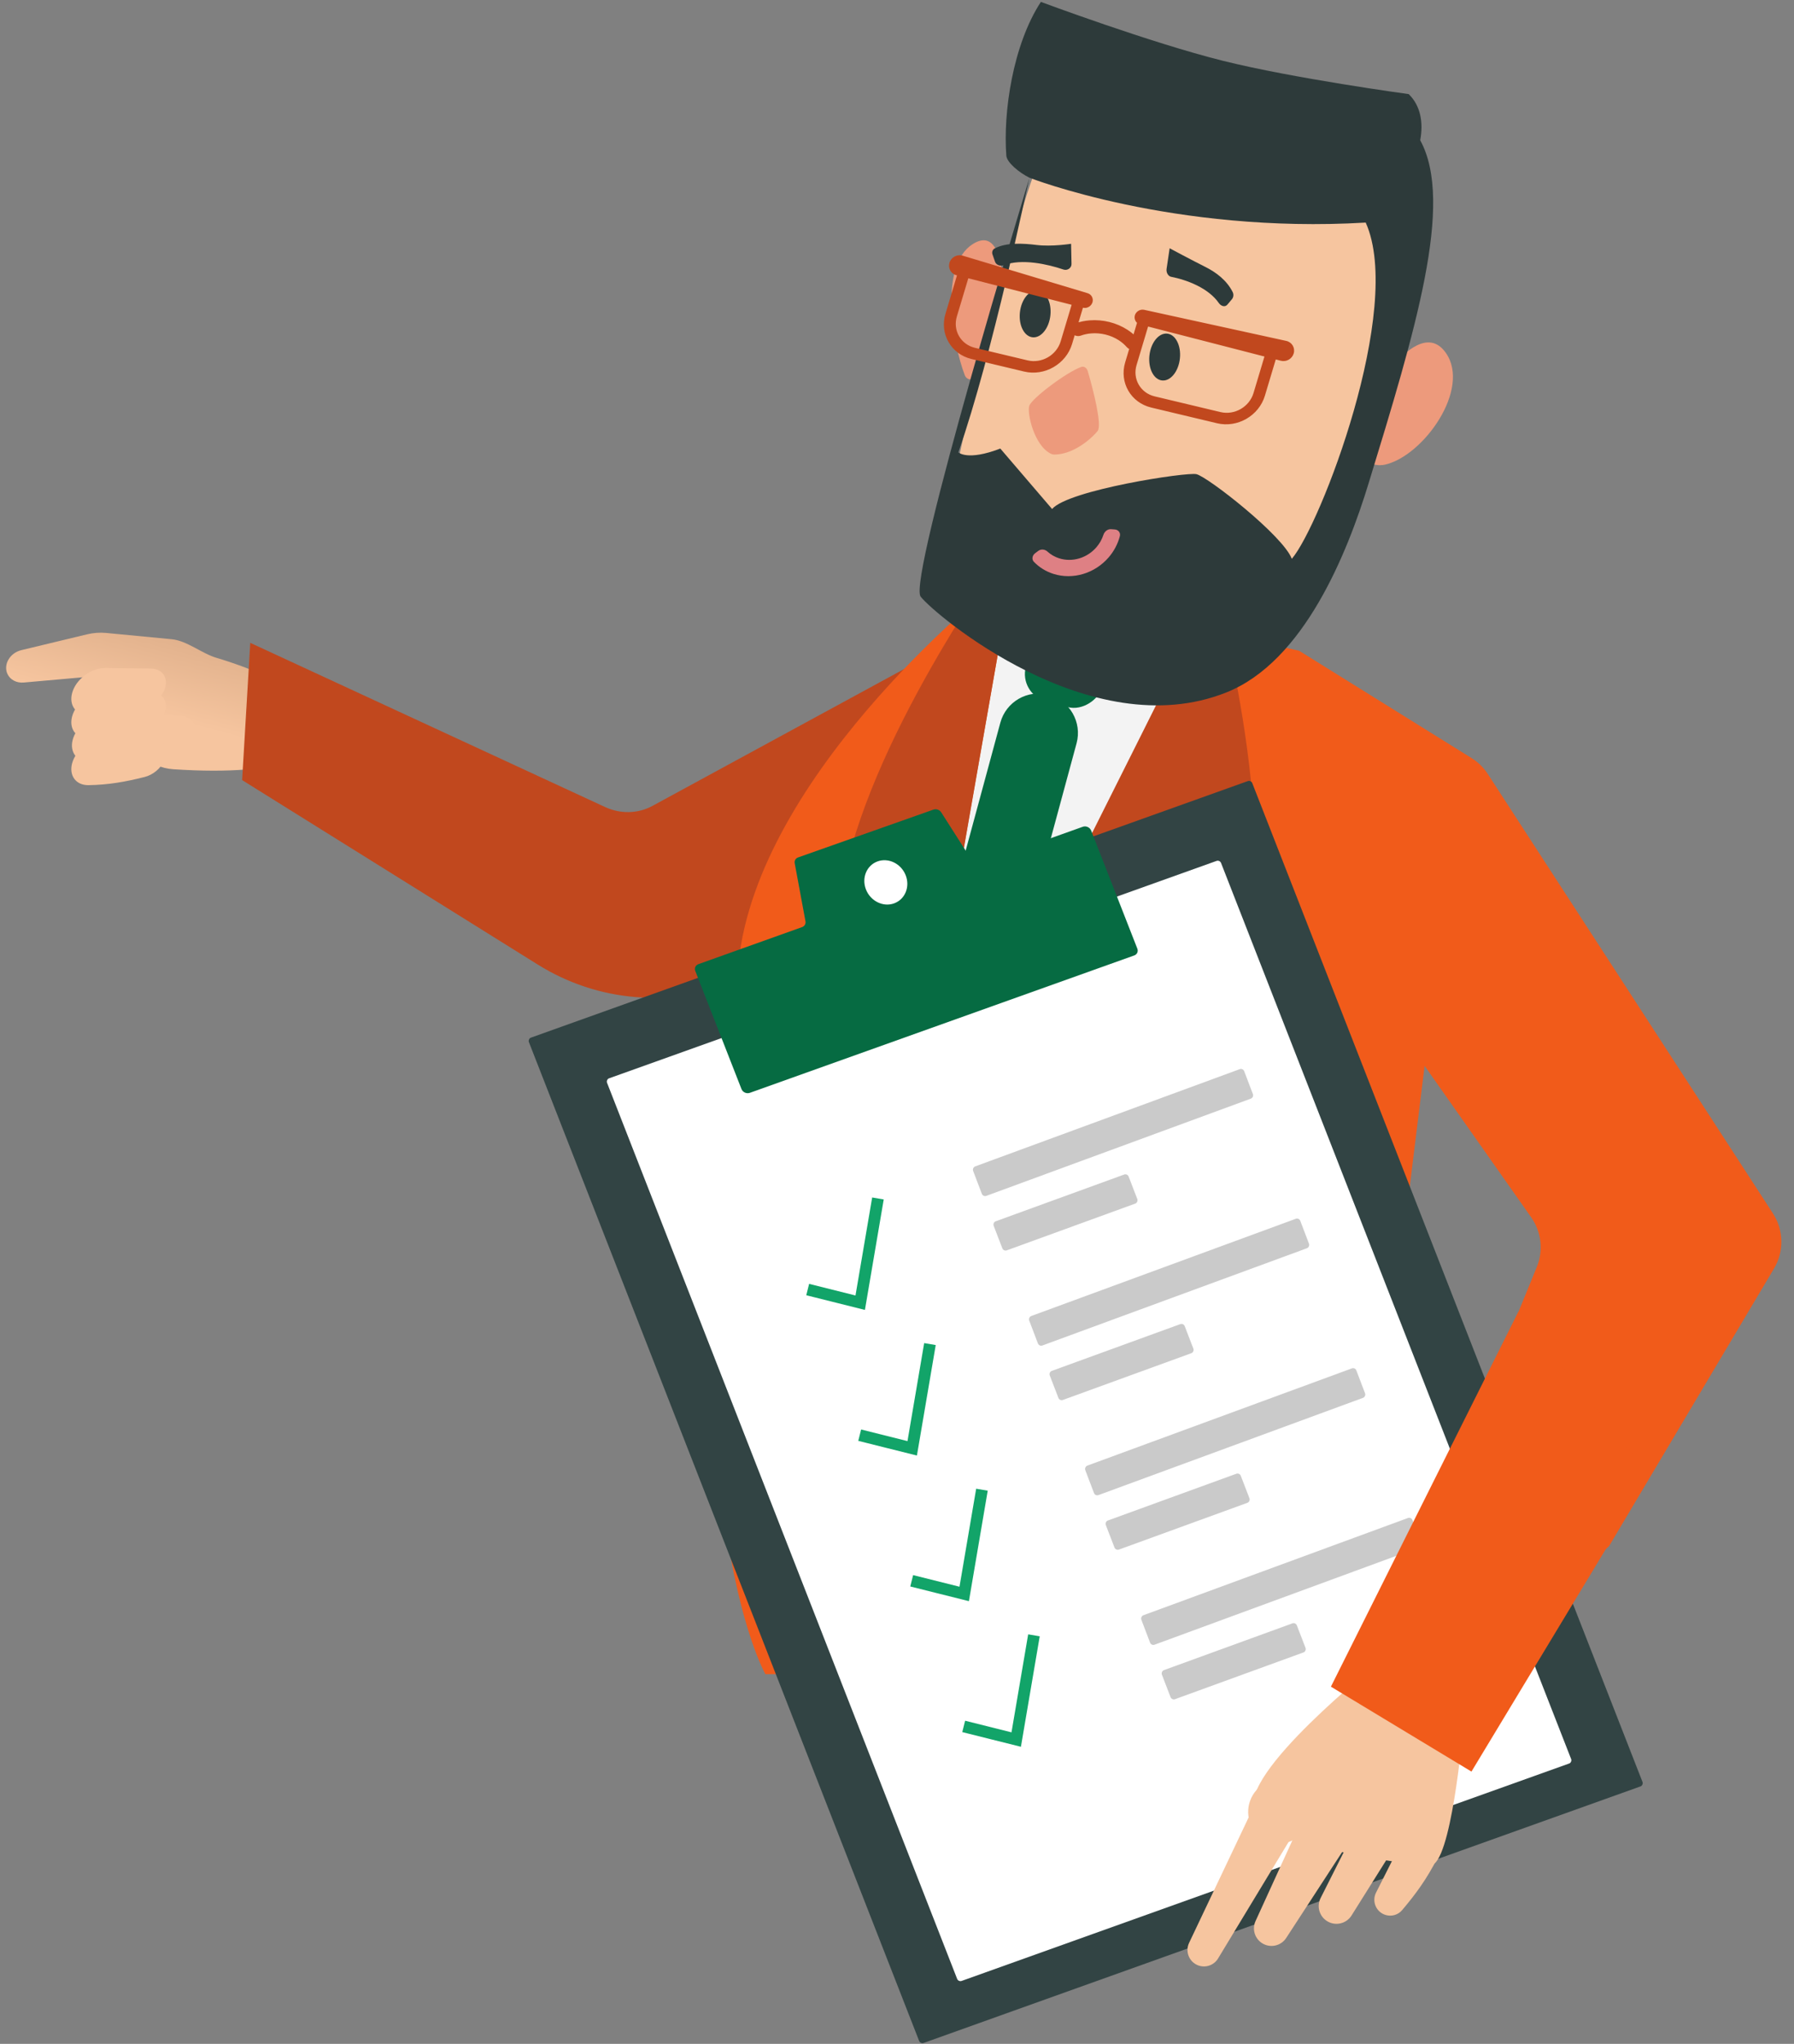 <svg width="345" height="393" viewBox="0 0 345 393" fill="none" xmlns="http://www.w3.org/2000/svg">
<rect x="0" y="0" width="345" height="393" fill="#808080" stroke="none"/>
<path fill-rule="evenodd" clip-rule="evenodd" d="M33.324 147.912C55.522 149.386 62.453 144.646 64.511 140.818C65.84 138.345 63.608 135.612 60.805 134.262C56.038 131.966 48.233 128.428 41.686 126.508C38.789 125.659 35.977 123.195 33.027 122.912L20.422 121.703C19.207 121.587 17.956 121.678 16.727 121.974L4.09 125.016C1.904 125.542 0.601 127.777 1.43 129.581C1.947 130.707 3.182 131.36 4.561 131.238L16.578 130.173C17.918 130.054 19.242 130.178 20.475 130.537L25.063 131.874C25.391 131.97 25.671 132.177 25.892 132.441C26.23 132.843 26.417 133.361 26.297 133.821C25.809 135.682 25.498 137.64 25.312 139.473C24.86 143.933 28.613 147.599 33.324 147.912Z" fill="url(#paint0_linear_224_2841)"/>
<path d="M17.024 141.961C14.573 141.997 13.259 140.1 13.86 137.796C14.554 135.135 17.522 132.91 20.329 132.946L28.998 133.057C31.391 133.087 32.579 135.106 31.527 137.355C30.858 138.786 29.418 139.985 27.822 140.389C24.122 141.324 20.841 141.907 17.024 141.961Z" fill="#F6C59F"/>
<path d="M17.024 137.457C14.573 137.492 13.259 135.596 13.86 133.292C14.554 130.631 17.522 128.405 20.329 128.441L28.998 128.552C31.391 128.583 32.579 130.602 31.527 132.851C30.858 134.282 29.418 135.481 27.822 135.884C24.122 136.819 20.841 137.402 17.024 137.457Z" fill="#F6C59F"/>
<path d="M17.162 146.483C14.758 146.456 13.41 144.634 13.953 142.359C14.592 139.684 17.572 137.415 20.397 137.451L34.646 137.634C37.022 137.664 38.157 139.714 37.025 141.933C36.301 143.353 34.807 144.493 33.217 144.81C27.742 145.902 23.017 146.548 17.162 146.483Z" fill="#F6C59F"/>
<path d="M17.024 150.97C14.573 151.006 13.259 149.109 13.86 146.805C14.554 144.144 17.522 141.918 20.329 141.954L28.998 142.066C31.391 142.096 32.579 144.115 31.527 146.364C30.858 147.795 29.418 148.994 27.822 149.398C24.122 150.333 20.841 150.915 17.024 150.97Z" fill="#F6C59F"/>
<path d="M125.465 154.963L186.237 121.916L179.252 172.221L141.277 188.621C129.159 193.854 114.96 192.672 103.417 185.47L46.562 149.997L48.128 123.609L116.376 155.184C119.325 156.548 122.701 156.466 125.465 154.963Z" fill="#C1481E"/>
<path d="M283.008 145.776L249.825 125.125L191.758 112.045C191.758 112.045 147.194 146.954 142.21 183.552C127.895 288.657 147.194 321.91 147.194 321.91H259.568L273.963 204.947L294.462 234.076C296.424 236.864 296.831 240.459 295.541 243.614L253.13 347.398L309.435 297.289L341.169 243.891C343.113 240.621 343.033 236.53 340.961 233.339L286.112 148.822C285.313 147.592 284.253 146.552 283.008 145.776Z" fill="#F15B1A"/>
<path d="M172.14 237.921L231.772 116.45C231.772 116.45 217.569 121.46 203.606 118.128C196.595 116.454 194.505 114.801 194.029 113.665L194.289 112.188C194.289 112.188 193.651 112.763 194.029 113.665L172.14 237.921Z" fill="#F3F3F3"/>
<rect width="15.184" height="10.846" rx="5.423" transform="matrix(-0.966 -0.259 -0.259 0.966 213.354 126.885)" fill="#066B42"/>
<path d="M207.03 142.931C208.127 138.884 205.735 134.714 201.688 133.617C197.641 132.521 193.471 134.913 192.374 138.96L170.632 219.202C170.192 220.824 170.209 222.536 170.682 224.148L174.223 236.24L182.945 227.355C184.04 226.239 184.83 224.861 185.239 223.352L207.03 142.931Z" fill="#066B42"/>
<path d="M195.377 105.859L172.575 236.205C172.422 237.079 171.242 237.233 170.868 236.429C160.665 214.467 160.35 203.759 161.14 178.239C161.95 152.115 186.24 115.873 193.805 105.194C194.359 104.412 195.542 104.915 195.377 105.859Z" fill="#C1481E"/>
<path d="M232.547 115.209L171.821 236.393C171.494 237.045 172.035 237.795 172.757 237.695C201.295 233.747 217.599 223.017 233.593 199.96C249.249 177.393 237.137 126.56 234.195 115.34C233.984 114.537 232.919 114.467 232.547 115.209Z" fill="#C1481E"/>
<path d="M187.121 46.9C191.566 44.146 192.579 50.176 192.877 54.051C191.256 74.541 186.23 73.975 185.535 72.151C183.132 65.845 180.583 50.951 187.121 46.9Z" fill="#ED9A7C"/>
<path d="M180.969 105.731C183.388 92.192 186.386 78.345 189.189 66.838C194.779 48.837 197.262 33.023 202.52 26.575C232.387 34.038 233.041 43.873 269.779 39.428C269.704 88.211 254.425 125.918 231.684 131.995C209.099 138.03 178.55 119.271 180.969 105.731Z" fill="#F6C59F"/>
<path d="M278.054 67.863C274.755 63.145 269.993 67.746 267.326 70.89C256.791 89.221 264.09 89.865 266.371 89.34C273.765 87.636 282.907 74.803 278.054 67.863Z" fill="#ED9A7C"/>
<path fill-rule="evenodd" clip-rule="evenodd" d="M193.525 29.938C192.88 21.598 194.792 8.58 200.17 0.366C200.17 0.366 221.191 8.201 235.15 11.684C248.879 15.108 270.901 18.095 270.901 18.095C273.204 20.324 273.751 23.595 273.118 26.967C279.701 39.003 272.155 63.653 263.174 92.994C259.088 106.342 250.782 127.185 235.827 133.148C209.703 143.565 179.593 118.065 177.042 114.714C174.492 111.364 197.975 34.177 197.975 34.177C195.978 33.186 193.625 31.236 193.525 29.938ZM197.975 34.177C197.492 36.046 190.93 67.919 184.306 86.975C184.306 86.975 186.007 88.694 192.366 86.25L202.324 97.872C205.459 94.207 228.279 90.722 230.09 91.177C232.354 91.744 246.731 102.997 248.425 107.448C253.859 101.16 270.05 59.318 262.636 42.798C225.619 44.994 197.975 34.177 197.975 34.177Z" fill="#2D3A3A"/>
<path d="M199.056 106.383C198.508 106.793 198.369 107.553 198.817 108.019C199.846 109.088 201.134 109.888 202.581 110.346C204.406 110.925 206.397 110.932 208.292 110.366C210.188 109.801 211.899 108.689 213.202 107.177C214.234 105.979 214.972 104.574 215.36 103.082C215.529 102.433 215.056 101.855 214.393 101.806L213.662 101.753C212.999 101.704 212.402 102.205 212.194 102.846C211.914 103.709 211.458 104.519 210.852 105.223C209.974 106.242 208.821 106.991 207.544 107.372C206.267 107.753 204.926 107.748 203.696 107.358C202.846 107.089 202.076 106.644 201.433 106.057C200.956 105.621 200.209 105.52 199.661 105.93L199.056 106.383Z" fill="#DE8084"/>
<path d="M211.093 82.85C211.938 81.743 210.333 75.287 209.202 71.417C209.019 70.791 208.522 70.348 207.904 70.567C205.119 71.554 198.508 76.533 197.951 77.995C197.448 79.314 198.846 85.718 202.146 87.271C202.338 87.362 202.55 87.403 202.764 87.402C206.637 87.393 210.197 84.025 211.093 82.85Z" fill="#ED9A7C"/>
<path fill-rule="evenodd" clip-rule="evenodd" d="M199 50.536C201 50.78 202.968 51.3 204.519 51.829C205.26 52.081 206.078 51.53 206.061 50.757L205.979 46.877C205.979 46.877 202.293 47.465 199.357 47.106C196.74 46.786 193.524 46.59 191.281 47.775C190.864 47.995 190.712 48.489 190.863 48.921L191.354 50.328C191.586 50.994 192.431 51.24 193.11 50.976C194.731 50.347 196.823 50.27 199 50.536Z" fill="#2D3A3A"/>
<path fill-rule="evenodd" clip-rule="evenodd" d="M230.197 54.886C228.473 54.029 226.649 53.5 225.225 53.226C224.657 53.116 224.237 52.411 224.343 51.698L224.93 47.74C224.93 47.74 229.414 50.139 231.754 51.303C233.831 52.335 235.917 53.881 237.059 56.173C237.283 56.621 237.204 57.181 236.917 57.523L236.039 58.571C235.588 59.109 234.818 58.89 234.385 58.263C233.416 56.859 231.903 55.734 230.197 54.886Z" fill="#2D3A3A"/>
<path d="M196.131 60.116C195.883 62.605 196.996 64.729 198.618 64.86C200.239 64.99 201.754 63.077 202.003 60.588C202.251 58.098 201.137 55.974 199.516 55.844C197.894 55.714 196.379 57.626 196.131 60.116Z" fill="#2D3A3A"/>
<path d="M221.036 68.418C220.788 70.907 221.901 73.031 223.523 73.161C225.144 73.292 226.66 71.379 226.908 68.89C227.156 66.4 226.043 64.276 224.421 64.146C222.8 64.015 221.284 65.928 221.036 68.418Z" fill="#2D3A3A"/>
<rect width="148.153" height="208.072" rx="0.663" transform="matrix(-0.939 0.336 0.363 0.929 240.582 149.969)" fill="#324444"/>
<rect width="125.754" height="186.814" rx="0.663" transform="matrix(-0.939 0.336 0.363 0.929 234.575 165.316)" fill="white"/>
<path d="M168.836 230.442L165.424 250.486L155.326 247.958" stroke="#12A469" stroke-width="2.254" stroke-miterlimit="10"/>
<path d="M178.836 258.442L175.424 278.486L165.326 275.958" stroke="#12A469" stroke-width="2.254" stroke-miterlimit="10"/>
<path d="M188.836 286.442L185.424 306.486L175.326 303.958" stroke="#12A469" stroke-width="2.254" stroke-miterlimit="10"/>
<path d="M198.836 314.442L195.424 334.486L185.326 331.958" stroke="#12A469" stroke-width="2.254" stroke-miterlimit="10"/>
<path fill-rule="evenodd" clip-rule="evenodd" d="M152.827 165.978C152.737 165.49 153.006 165.035 153.484 164.866L179.515 155.67C180.052 155.48 180.692 155.707 181.005 156.197L186.952 165.517C187.265 166.009 187.908 166.235 188.446 166.043L208.236 158.97C208.855 158.749 209.593 159.085 209.832 159.697L218.718 182.408C218.931 182.951 218.672 183.519 218.122 183.715L144.19 210.136C143.571 210.357 142.834 210.022 142.594 209.41L133.708 186.699C133.496 186.156 133.755 185.587 134.304 185.391L154.247 178.264C154.722 178.094 154.989 177.64 154.899 177.154L152.827 165.978Z" fill="#066B42"/>
<ellipse rx="4.068" ry="4.346" transform="matrix(-0.939 0.336 0.364 0.929 170.352 169.666)" fill="white"/>
<rect width="55.697" height="6.082" rx="0.663" transform="matrix(-0.936 0.344 0.354 0.931 239.033 205.351)" fill="#CACACA"/>
<rect width="55.697" height="6.082" rx="0.663" transform="matrix(-0.936 0.344 0.354 0.931 249.816 234.118)" fill="#CACACA"/>
<rect width="55.697" height="6.082" rx="0.663" transform="matrix(-0.936 0.344 0.354 0.931 260.6 262.885)" fill="#CACACA"/>
<rect width="55.697" height="6.082" rx="0.663" transform="matrix(-0.936 0.344 0.354 0.931 271.384 291.653)" fill="#CACACA"/>
<rect width="27.709" height="6.002" rx="0.663" transform="matrix(-0.937 0.341 0.358 0.93 216.809 225.615)" fill="#CACACA"/>
<rect width="27.709" height="6.002" rx="0.663" transform="matrix(-0.937 0.341 0.358 0.93 227.593 254.382)" fill="#CACACA"/>
<rect width="27.709" height="6.002" rx="0.663" transform="matrix(-0.937 0.341 0.358 0.93 238.376 283.15)" fill="#CACACA"/>
<rect width="27.709" height="6.002" rx="0.663" transform="matrix(-0.937 0.341 0.358 0.93 249.16 311.917)" fill="#CACACA"/>
<path fill-rule="evenodd" clip-rule="evenodd" d="M208.948 56.901C209.306 57.008 209.556 57.324 209.577 57.694C209.613 58.308 209.029 58.785 208.429 58.631L207.875 58.489L205.619 66.017C204.55 69.582 200.748 71.771 197.126 70.907L186.992 68.491C183.37 67.627 181.299 64.037 182.368 60.472L184.707 52.667L185.799 52.931L183.461 60.732C182.571 63.703 184.296 66.695 187.314 67.415L197.448 69.832C200.467 70.552 203.635 68.727 204.526 65.756L206.787 58.209L184.116 52.389C183.362 52.195 182.919 51.43 183.128 50.68C183.342 49.909 184.159 49.458 184.925 49.688L208.948 56.901ZM247.199 66.088C247.984 66.26 248.459 67.045 248.245 67.819C248.036 68.573 247.253 69.025 246.495 68.83L244.957 68.434L242.704 75.958C241.636 79.523 237.835 81.712 234.213 80.848L221.553 77.826C217.931 76.961 215.86 73.37 216.928 69.805L217.867 66.67C217.596 66.702 217.322 66.593 217.14 66.384C216.679 65.852 216.127 65.374 215.501 64.968C214.692 64.442 213.777 64.047 212.807 63.804C211.838 63.561 210.834 63.476 209.852 63.553C209.094 63.613 208.36 63.768 207.677 64.014C207.328 64.139 206.934 64.044 206.724 63.753C206.446 63.367 206.603 62.816 207.067 62.658C207.859 62.39 208.703 62.218 209.573 62.15C210.775 62.055 212.005 62.159 213.192 62.457C214.379 62.754 215.5 63.238 216.491 63.882C217.152 64.312 217.747 64.807 218.261 65.353L219.26 62.015L220.353 62.279L218.021 70.066C217.131 73.037 218.857 76.029 221.875 76.75L234.535 79.772C237.553 80.492 240.721 78.668 241.611 75.697L243.87 68.154L219.432 61.857C218.71 61.671 218.527 60.744 219.121 60.284C219.337 60.117 219.616 60.054 219.88 60.112L247.199 66.088Z" fill="#C1481E"/>
<path d="M209.577 57.694L209.006 57.757L209.006 57.757L209.577 57.694ZM208.948 56.901L208.75 57.43L208.948 56.901ZM208.429 58.631L208.254 59.166L208.429 58.631ZM207.875 58.489L207.326 58.363L207.492 57.81L208.051 57.953L207.875 58.489ZM205.619 66.017L206.167 66.142L206.167 66.142L205.619 66.017ZM197.126 70.907L196.959 71.445L197.126 70.907ZM186.992 68.491L186.825 69.028L186.992 68.491ZM182.368 60.472L181.819 60.346L182.368 60.472ZM184.707 52.667L184.158 52.542L184.322 51.996L184.875 52.13L184.707 52.667ZM185.799 52.931L185.967 52.394L186.507 52.524L186.348 53.056L185.799 52.931ZM183.461 60.732L182.912 60.607L182.912 60.607L183.461 60.732ZM187.314 67.415L187.148 67.952L187.314 67.415ZM197.448 69.832L197.615 69.294L197.448 69.832ZM204.526 65.756L203.977 65.63L204.526 65.756ZM206.787 58.209L206.963 57.674L207.493 57.81L207.336 58.335L206.787 58.209ZM184.116 52.389L184.292 51.853L184.116 52.389ZM183.128 50.68L183.679 50.795L183.679 50.795L183.128 50.68ZM184.925 49.688L185.123 49.159L184.925 49.688ZM248.245 67.819L248.797 67.933L248.245 67.819ZM247.199 66.088L247.043 66.628L247.199 66.088ZM246.495 68.83L246.671 68.295L246.495 68.83ZM244.957 68.434L244.408 68.308L244.574 67.755L245.133 67.899L244.957 68.434ZM242.704 75.958L243.252 76.083L242.704 75.958ZM234.213 80.848L234.046 81.385L234.213 80.848ZM221.553 77.826L221.719 77.288L221.553 77.826ZM216.928 69.805L216.379 69.68L216.928 69.805ZM217.867 66.67L217.83 66.121L218.646 66.026L218.415 66.796L217.867 66.67ZM217.14 66.384L216.694 66.754L216.694 66.754L217.14 66.384ZM215.501 64.968L215.839 64.503L215.501 64.968ZM212.807 63.804L212.635 64.34L212.807 63.804ZM209.852 63.553L209.866 64.104L209.852 63.553ZM207.677 64.014L207.848 64.531L207.677 64.014ZM206.724 63.753L207.199 63.419L207.199 63.419L206.724 63.753ZM207.067 62.658L207.229 63.179L207.229 63.179L207.067 62.658ZM209.573 62.15L209.587 62.701L209.587 62.701L209.573 62.15ZM213.192 62.457L213.019 62.992L213.192 62.457ZM216.491 63.882L216.828 63.418L216.491 63.882ZM218.261 65.353L218.809 65.479L218.513 66.467L217.828 65.738L218.261 65.353ZM219.26 62.015L218.712 61.89L218.875 61.345L219.429 61.478L219.26 62.015ZM220.353 62.279L220.521 61.742L221.06 61.873L220.901 62.405L220.353 62.279ZM218.021 70.066L218.569 70.191L218.021 70.066ZM221.875 76.75L221.708 77.287L221.708 77.287L221.875 76.75ZM234.535 79.772L234.702 79.234L234.535 79.772ZM241.611 75.697L241.062 75.571L241.611 75.697ZM243.87 68.154L244.046 67.619L244.575 67.755L244.418 68.279L243.87 68.154ZM219.432 61.857L219.255 62.392L219.432 61.857ZM219.121 60.284L218.78 59.86L218.78 59.86L219.121 60.284ZM219.88 60.112L219.724 60.652L219.88 60.112ZM209.006 57.757C208.997 57.602 208.891 57.472 208.75 57.43L209.145 56.372C209.72 56.544 210.114 57.046 210.148 57.632L209.006 57.757ZM208.605 58.096C208.81 58.148 209.02 57.997 209.006 57.757L210.148 57.632C210.206 58.618 209.248 59.421 208.254 59.166L208.605 58.096ZM208.051 57.953L208.605 58.096L208.254 59.166L207.699 59.024L208.051 57.953ZM205.07 65.891L207.326 58.363L208.423 58.614L206.167 66.142L205.07 65.891ZM197.292 70.37C200.61 71.161 204.091 69.156 205.07 65.891L206.167 66.142C205.009 70.007 200.885 72.381 196.959 71.445L197.292 70.37ZM187.158 67.953L197.292 70.37L196.959 71.445L186.825 69.028L187.158 67.953ZM182.916 60.597C181.937 63.866 183.836 67.161 187.158 67.953L186.825 69.028C182.903 68.093 180.662 64.207 181.819 60.346L182.916 60.597ZM185.256 52.793L182.916 60.597L181.819 60.346L184.158 52.542L185.256 52.793ZM185.631 53.468L184.539 53.204L184.875 52.13L185.967 52.394L185.631 53.468ZM182.912 60.607L185.251 52.805L186.348 53.056L184.009 60.858L182.912 60.607ZM187.148 67.952C183.829 67.161 181.933 63.873 182.912 60.607L184.009 60.858C183.208 63.533 184.762 66.229 187.481 66.877L187.148 67.952ZM197.282 70.369L187.148 67.952L187.481 66.877L197.615 69.294L197.282 70.369ZM205.074 65.882C204.094 69.152 200.604 71.161 197.282 70.369L197.615 69.294C200.329 69.942 203.177 68.302 203.977 65.63L205.074 65.882ZM207.336 58.335L205.074 65.882L203.977 65.63L206.239 58.084L207.336 58.335ZM184.292 51.853L206.963 57.674L206.612 58.744L183.94 52.924L184.292 51.853ZM183.679 50.795C183.551 51.255 183.828 51.734 184.292 51.853L183.94 52.924C182.896 52.656 182.287 51.605 182.576 50.566L183.679 50.795ZM184.728 50.217C184.274 50.081 183.805 50.342 183.679 50.795L182.576 50.566C182.879 49.475 184.043 48.835 185.123 49.159L184.728 50.217ZM208.75 57.43L184.728 50.217L185.123 49.159L209.145 56.372L208.75 57.43ZM247.693 67.705C247.825 67.227 247.526 66.734 247.043 66.628L247.355 65.549C248.443 65.786 249.092 66.864 248.797 67.933L247.693 67.705ZM246.671 68.295C247.118 68.41 247.57 68.149 247.693 67.705L248.797 67.933C248.502 68.996 247.387 69.64 246.318 69.365L246.671 68.295ZM245.133 67.899L246.671 68.295L246.318 69.365L244.781 68.969L245.133 67.899ZM242.155 75.832L244.408 68.308L245.505 68.559L243.252 76.083L242.155 75.832ZM234.379 80.31C237.697 81.102 241.177 79.098 242.155 75.832L243.252 76.083C242.095 79.948 237.972 82.322 234.046 81.385L234.379 80.31ZM221.719 77.288L234.379 80.31L234.046 81.385L221.386 78.363L221.719 77.288ZM217.476 69.93C216.497 73.2 218.397 76.496 221.719 77.288L221.386 78.363C217.464 77.427 215.223 73.541 216.379 69.68L217.476 69.93ZM218.415 66.796L217.476 69.93L216.379 69.68L217.318 66.545L218.415 66.796ZM217.903 67.219C217.43 67.275 216.981 67.085 216.694 66.754L217.587 66.015C217.663 66.102 217.762 66.129 217.83 66.121L217.903 67.219ZM216.694 66.754C216.265 66.259 215.75 65.813 215.164 65.433L215.839 64.503C216.503 64.935 217.093 65.444 217.587 66.015L216.694 66.754ZM215.164 65.433C214.406 64.94 213.546 64.568 212.635 64.34L212.98 63.268C214.007 63.525 214.979 63.945 215.839 64.503L215.164 65.433ZM212.635 64.34C211.723 64.112 210.782 64.032 209.866 64.104L209.838 63.002C210.885 62.919 211.952 63.011 212.98 63.268L212.635 64.34ZM209.866 64.104C209.158 64.16 208.478 64.305 207.848 64.531L207.505 63.496C208.243 63.232 209.029 63.065 209.838 63.002L209.866 64.104ZM207.848 64.531C207.274 64.737 206.61 64.587 206.249 64.086L207.199 63.419C207.258 63.501 207.382 63.541 207.505 63.496L207.848 64.531ZM206.249 64.086C205.797 63.46 206.003 62.444 206.906 62.138L207.229 63.179C207.208 63.186 207.197 63.195 207.19 63.203C207.181 63.212 207.172 63.226 207.165 63.248C207.151 63.293 207.155 63.358 207.199 63.419L206.249 64.086ZM206.906 62.138C207.748 61.852 208.642 61.67 209.56 61.598L209.587 62.701C208.764 62.765 207.97 62.928 207.229 63.179L206.906 62.138ZM209.56 61.598C210.827 61.499 212.12 61.609 213.365 61.921L213.019 62.992C211.891 62.71 210.724 62.611 209.587 62.701L209.56 61.598ZM213.365 61.921C214.61 62.233 215.787 62.741 216.828 63.418L216.154 64.347C215.214 63.736 214.148 63.275 213.019 62.992L213.365 61.921ZM216.828 63.418C217.523 63.869 218.15 64.391 218.694 64.969L217.828 65.738C217.343 65.222 216.781 64.754 216.154 64.347L216.828 63.418ZM219.809 62.141L218.809 65.479L217.712 65.228L218.712 61.89L219.809 62.141ZM220.184 62.816L219.092 62.552L219.429 61.478L220.521 61.742L220.184 62.816ZM217.472 69.941L219.804 62.154L220.901 62.405L218.569 70.191L217.472 69.941ZM221.708 77.287C218.39 76.495 216.494 73.207 217.472 69.941L218.569 70.191C217.768 72.867 219.323 75.564 222.042 76.213L221.708 77.287ZM234.368 80.309L221.708 77.287L222.042 76.213L234.702 79.234L234.368 80.309ZM242.159 75.822C241.18 79.093 237.691 81.102 234.368 80.309L234.702 79.234C237.416 79.882 240.262 78.243 241.062 75.571L242.159 75.822ZM244.418 68.279L242.159 75.822L241.062 75.571L243.321 68.028L244.418 68.279ZM219.608 61.322L244.046 67.619L243.693 68.689L219.255 62.392L219.608 61.322ZM219.462 60.709C219.365 60.784 219.318 60.903 219.345 61.04C219.372 61.178 219.467 61.286 219.608 61.322L219.255 62.392C218.129 62.102 217.782 60.632 218.78 59.86L219.462 60.709ZM219.724 60.652C219.626 60.63 219.532 60.655 219.462 60.709L218.78 59.86C219.142 59.58 219.605 59.478 220.036 59.572L219.724 60.652ZM247.043 66.628L219.724 60.652L220.036 59.572L247.355 65.549L247.043 66.628Z" fill="#C1481E"/>
<path d="M275.089 358.661C279.031 358.661 281.283 333.213 281.283 333.213L264.954 319.811C264.954 319.811 237.962 341.197 241.323 348.24C244.685 355.283 271.148 358.661 275.089 358.661Z" fill="#F6C59F"/>
<ellipse rx="6.056" ry="6.189" transform="matrix(-0.901 -0.434 -0.434 0.901 246.114 348.285)" fill="#F6C59F"/>
<path d="M258.501 355.503C260.125 353.007 259.166 349.652 256.469 348.392C254.002 347.239 251.069 348.319 249.939 350.796L241.45 369.389C240.68 371.075 241.414 373.067 243.094 373.85C244.618 374.561 246.433 374.042 247.35 372.633L258.501 355.503Z" fill="#F6C59F"/>
<path d="M266.56 357.718C267.813 355.721 267.077 353.079 264.972 352.017C262.998 351.022 260.591 351.815 259.596 353.789L253.964 364.958C253.135 366.602 253.757 368.607 255.37 369.494C256.957 370.366 258.95 369.849 259.912 368.314L266.56 357.718Z" fill="#F6C59F"/>
<path d="M276.483 357.164C277.345 355.464 276.697 353.41 275.076 352.407C273.171 351.229 270.666 351.935 269.657 353.936L264.621 363.922C263.773 365.605 264.639 367.647 266.438 368.206C267.59 368.565 268.849 368.213 269.629 367.293C272.29 364.154 274.405 361.264 276.483 357.164Z" fill="#F6C59F"/>
<path d="M248.379 353.227C249.724 351.004 248.938 348.106 246.652 346.869C244.358 345.628 241.493 346.564 240.375 348.92L228.67 373.583C227.873 375.261 228.684 377.26 230.424 377.91C231.851 378.442 233.454 377.884 234.243 376.582L248.379 353.227Z" fill="#F6C59F"/>
<path d="M291.98 252.245L317.317 283.776L282.972 340.643L255.945 324.315L291.98 252.245Z" fill="#F15B1A"/>
<defs>
<linearGradient id="paint0_linear_224_2841" x1="19.107" y1="134.9" x2="30.901" y2="89.922" gradientUnits="userSpaceOnUse">
<stop stop-color="#F6C59F"/>
<stop offset="0.582" stop-color="#D2A37F"/>
</linearGradient>
</defs>
</svg>
